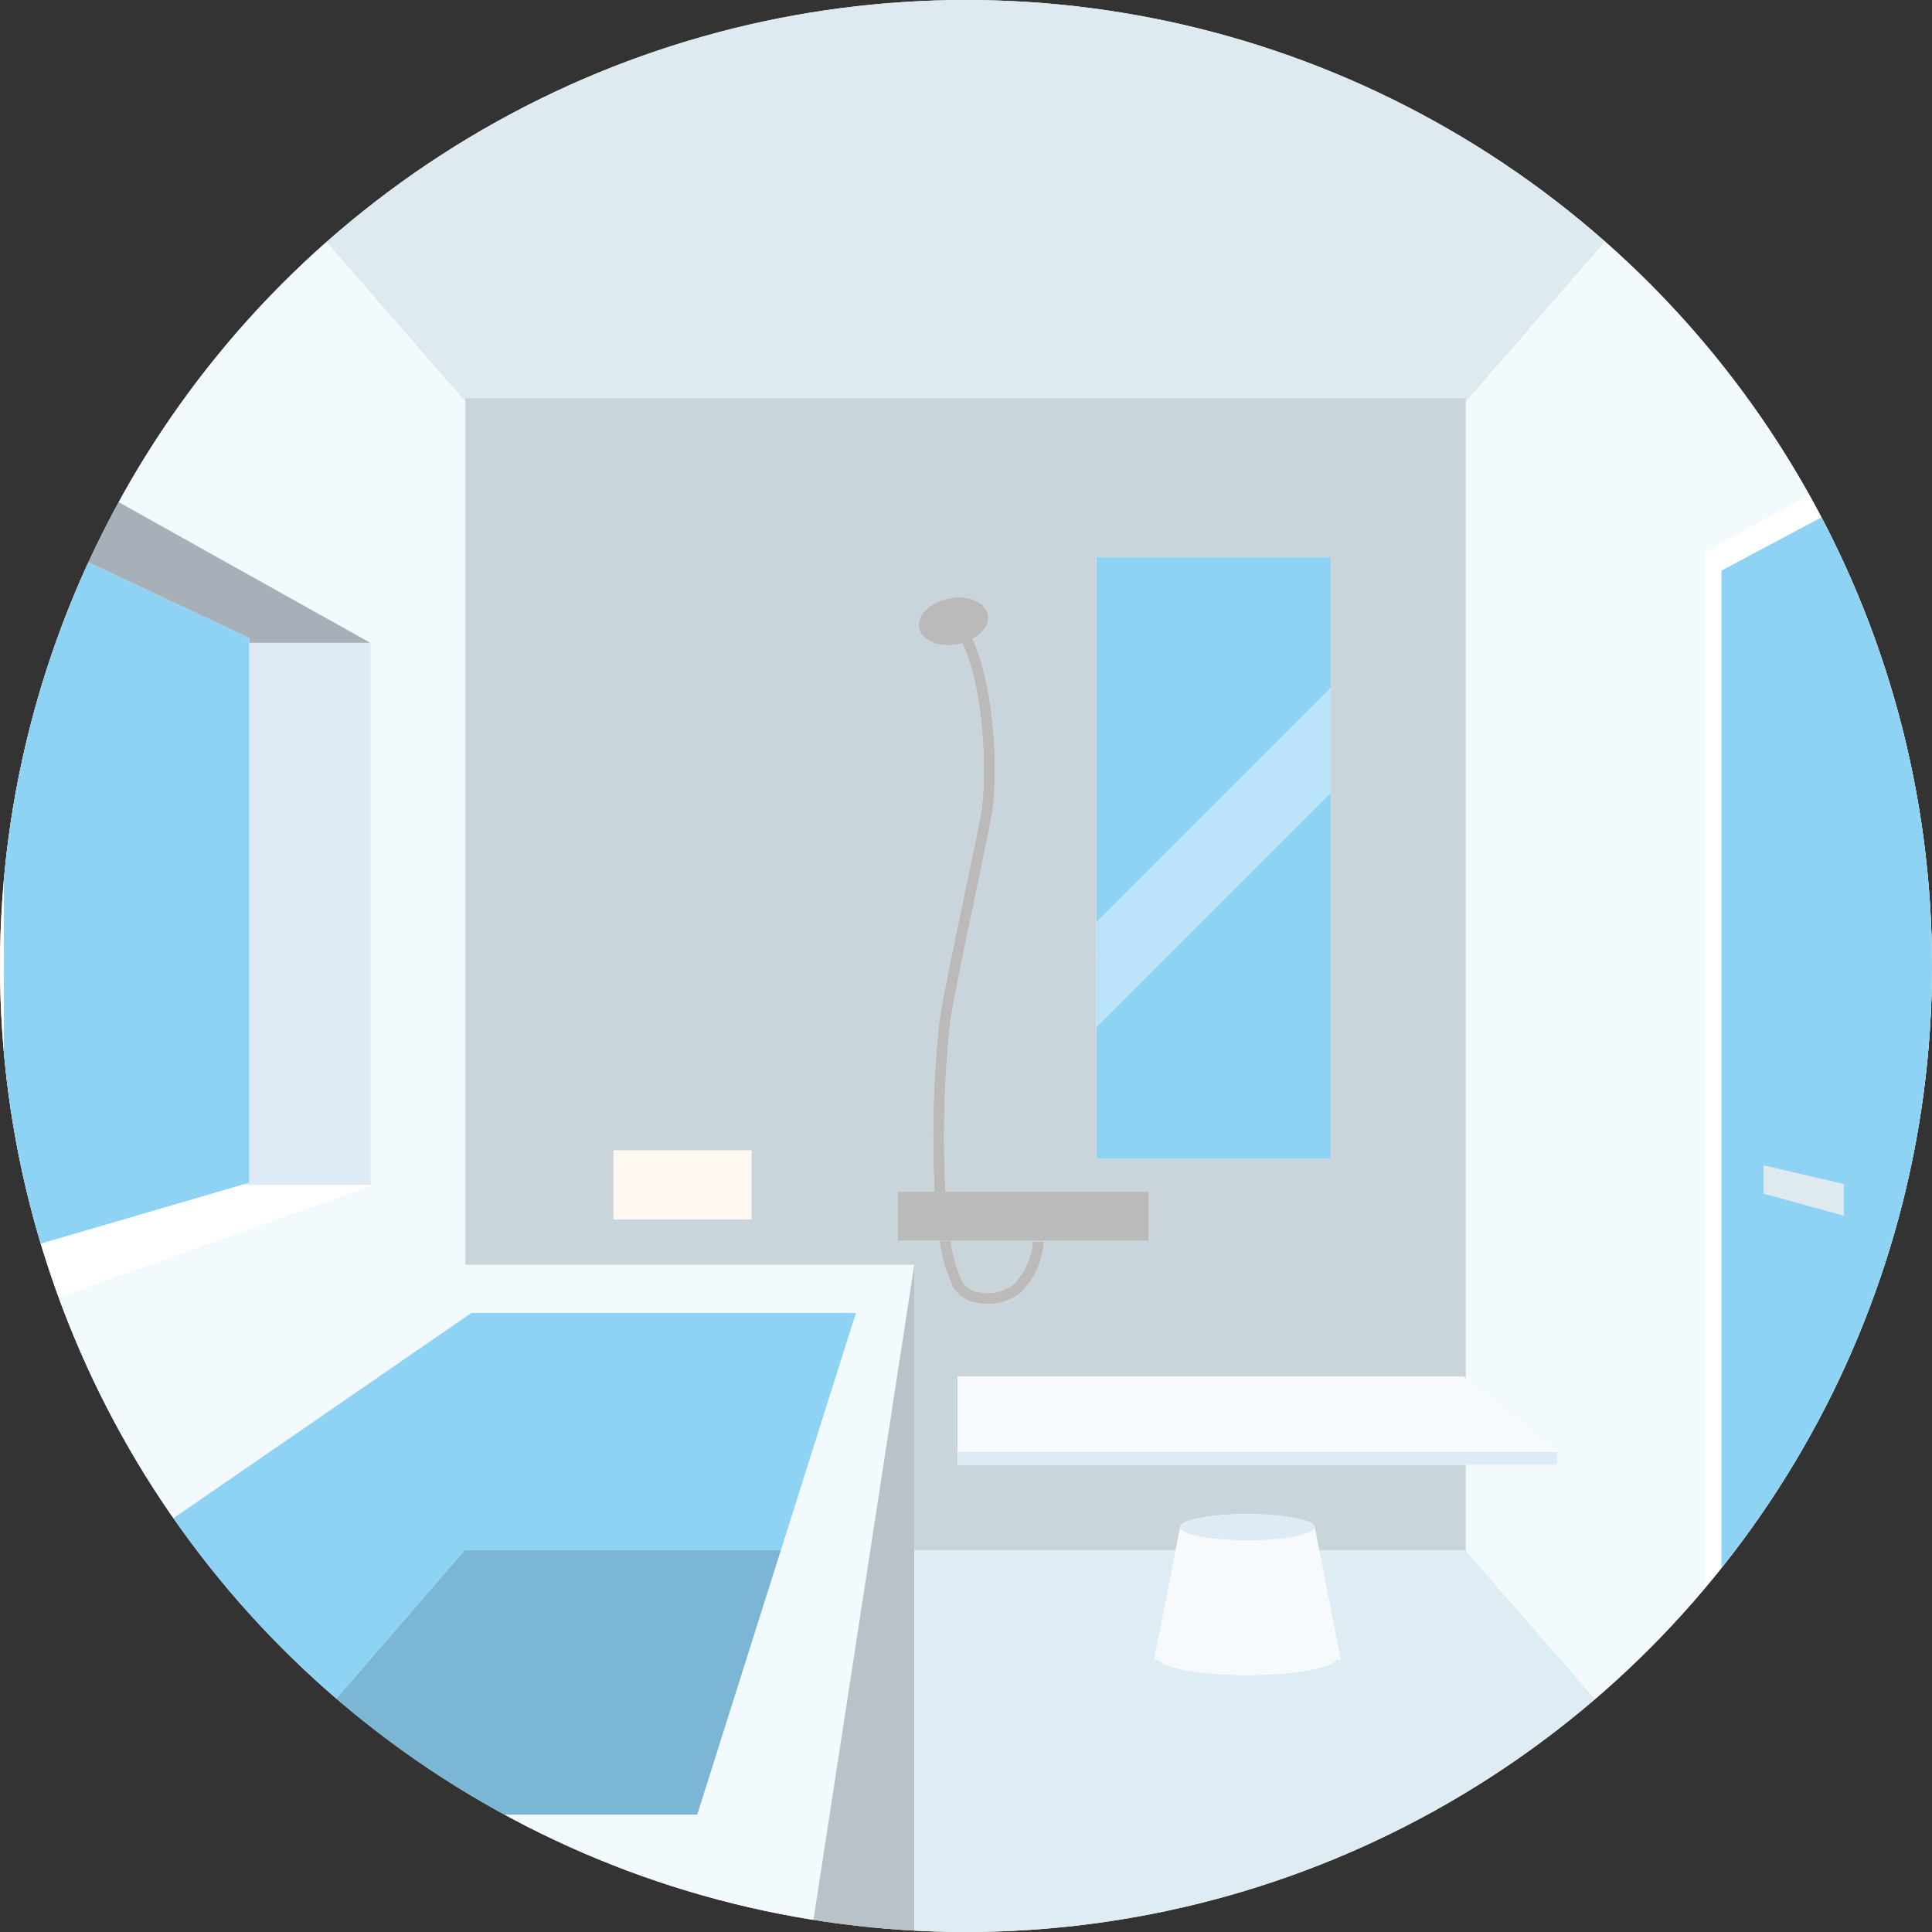 <svg xmlns="http://www.w3.org/2000/svg" xmlns:xlink="http://www.w3.org/1999/xlink" width="315" height="315" viewBox="0 0 315 315"><rect x="0" y="0" width="315" height="315" fill="#333333" stroke="none"/><defs><clipPath id="a"><circle cx="157.5" cy="157.5" r="157.5" transform="translate(623 1578)" fill="#f0ede7"/></clipPath><clipPath id="b"><rect width="398.758" height="315" fill="none"/></clipPath></defs><g transform="translate(-623 -1578)" clip-path="url(#a)"><g transform="translate(581.121 1578)"><rect width="398.758" height="315" fill="#fff"/><path d="M65.768,0,122.8,65.5v-.584H285.91v.587L342.943,0Z" transform="translate(-5.043 0)" fill="#dee9f0"/><path d="M361.216,0,304.182,65.506v159.22l14.926,12v2.122H304.182V252.74h-.094L358.294,315h2.833l-15.285-16.851-2.7-2.974V90.149l2.7-1.507,61.173-34.158,5.4-3.016V315h9.661V0Z" transform="translate(-23.315 0)" fill="#f3fafd"/><g clip-path="url(#b)"><path d="M272.814,273.728l3.511,17.9h-.736c-.957,1.387-7.061,2.459-14.466,2.459s-13.511-1.072-14.464-2.459h-.74l3.512-17.9H206.787v62.259H350.833l-54.206-62.259Z" transform="translate(-15.855 -20.987)" fill="#deecf4"/><path d="M39.8,69.89,42.5,71.4,82.528,93.776l19.732,11.03.06.034v88.376h.338l-.338.12L42.5,214.71l-2.7.965L0,229.893v45.47l117.589-69.129h.165V65.5L60.725,0H0V47.644Z" transform="translate(0 0)" fill="#f3fafd"/><path d="M200.71,258.13h42.646l.717-3.656a.355.355,0,0,1-.017-.08c0-1.175,4.919-2.132,10.988-2.132s10.992.957,10.992,2.132a.413.413,0,0,1-.017.08l.717,3.656h23.909V244.239H207.784V229.844h82.523l.339.272V70.309H127.533V211.624H200.71ZM230.4,172.869V96.252h38.234V194.31H230.4Zm-56.226,31.336h-22.49V192.96h22.49Zm23.862,3.5v-8.009h5.981a179.259,179.259,0,0,1,.753-27.557c.595-4.124,2.567-13.524,4.307-21.815,1.1-5.236,2.049-9.759,2.469-12.081,1.2-6.627.393-21.068-3-27.969-.232.065-.467.124-.71.171-3.109.594-5.951-.6-6.348-2.679s1.8-4.236,4.911-4.833,5.95.6,6.346,2.68c.284,1.487-.767,3.016-2.529,3.983,3.546,7.377,4.356,21.988,3.095,28.968-.424,2.348-1.375,6.882-2.477,12.131-1.734,8.267-3.7,17.636-4.287,21.7a173.865,173.865,0,0,0-.736,27.3h33.131V207.7H206.656a22.1,22.1,0,0,0,2.026,6.811,3.808,3.808,0,0,0,2.74,1.578,6.945,6.945,0,0,0,5.468-1.279,11.175,11.175,0,0,0,3.163-6.984l1.8-.049a12.758,12.758,0,0,1-3.79,8.4A8.4,8.4,0,0,1,212.683,218a9.094,9.094,0,0,1-1.574-.136,5.483,5.483,0,0,1-4-2.469,24.408,24.408,0,0,1-2.274-7.693Z" transform="translate(-9.778 -5.391)" fill="#cad4db"/><path d="M86.058,111.879v-.774L46.025,92.256V211.62l38.763-11.33,1.27-.37Z" transform="translate(-3.529 -7.073)" fill="#f3fafd"/><path d="M86.058,111.879v-.774L46.025,92.256V211.62l38.763-11.33,1.27-.37Z" transform="translate(-3.529 -7.073)" fill="#8ed2f4"/><path d="M89.276,113.509v88.04l-1.27.37h21.061V113.543l-.06-.034H89.276Z" transform="translate(-6.748 -8.703)" fill="#deebf5"/><path d="M42.5,89.138l40.033,18.85v.774H102.26L82.529,97.732,42.5,75.355l-2.7-1.508L0,51.6V69.128L39.8,87.867Z" transform="translate(0 -3.956)" fill="#a7b0b8"/><path d="M39.8,89.322,0,70.583v151.8l39.8-11.633Z" transform="translate(0 -5.412)" fill="#f3fafd"/><path d="M39.8,89.322,0,70.583v151.8l39.8-11.633Z" transform="translate(0 -5.412)" fill="#8ed2f4"/><path d="M42.5,221.678,102.32,200.3l.338-.12h-21.4L42.5,211.514V92.149l-2.7-1.27V212.3L0,223.936v12.925l39.8-14.217Z" transform="translate(0 -6.968)" fill="#fff"/><path d="M117.755,223.359h-.165L0,292.488v39.638H174.2l16.733-108.766Zm37.8,89.627H.023l118.491-81.641.215-.148h62.7L169.2,269.865Z" transform="translate(0 -17.125)" fill="#f3fafd"/><path d="M205.4,223.36,188.664,332.126H205.4V223.36Z" transform="translate(-14.465 -17.125)" fill="#b8c2c8"/><path d="M151.112,231.848H118.73l-.215.148L.024,313.637H80.346l37.308-43.12H169.2l12.231-38.668Z" transform="translate(-0.002 -17.776)" fill="#8ed2f4"/><path d="M124.525,273.728h-.2l-37.308,43.12H162.23l13.64-43.12H124.525Z" transform="translate(-6.672 -20.987)" fill="#7bb6d4"/><path d="M214.448,243.093v12.272h97.787l-14.926-12-.338-.271Z" transform="translate(-16.442 -18.639)" fill="#f7fafc"/><path d="M214.448,258.506h97.787v-2.122H214.448Z" transform="translate(-16.442 -19.658)" fill="#deebf5"/><path d="M213.532,226.8a5.487,5.487,0,0,0,4,2.469,9.107,9.107,0,0,0,1.573.135,8.4,8.4,0,0,0,5.378-1.821,12.756,12.756,0,0,0,3.791-8.4l-1.8.049a11.174,11.174,0,0,1-3.164,6.984,6.947,6.947,0,0,1-5.468,1.279,3.81,3.81,0,0,1-2.74-1.578,22.111,22.111,0,0,1-2.024-6.811h-1.818a24.44,24.44,0,0,0,2.274,7.693" transform="translate(-16.198 -16.8)" fill="#bbb"/><path d="M212.687,175.089c.585-4.067,2.553-13.435,4.287-21.7,1.1-5.249,2.054-9.783,2.477-12.131,1.261-6.979.452-21.59-3.094-28.968,1.761-.968,2.813-2.5,2.529-3.983-.4-2.075-3.238-3.273-6.347-2.679s-5.308,2.759-4.91,4.833,3.239,3.273,6.347,2.679c.244-.047.478-.106.709-.171,3.391,6.9,4.193,21.343,3,27.969-.42,2.322-1.369,6.845-2.468,12.081-1.74,8.291-3.713,17.692-4.307,21.816a179.122,179.122,0,0,0-.753,27.556h1.8a173.979,173.979,0,0,1,.736-27.3" transform="translate(-15.916 -8.087)" fill="#bababb"/><path d="M212.51,218.446H244.8v-8.009h-40.91v8.009h8.622Z" transform="translate(-15.633 -16.135)" fill="#bababb"/><path d="M275.254,269.972c-.715,1.042-5.312,1.849-10.883,1.849s-10.165-.807-10.88-1.849a.562.562,0,0,1-.091-.2l-.717,3.656-3.511,17.9h.74c.952,1.387,7.057,2.458,14.464,2.458s13.509-1.071,14.465-2.458h.736l-3.51-17.9-.717-3.656a.571.571,0,0,1-.092.2" transform="translate(-19.104 -20.684)" fill="#f7fafc"/><path d="M264.721,271.638c5.571,0,10.169-.807,10.883-1.849a.572.572,0,0,0,.092-.2.4.4,0,0,0,.016-.08c0-1.175-4.919-2.131-10.991-2.131s-10.988.956-10.988,2.131a.4.4,0,0,0,.016.08.564.564,0,0,0,.091.2c.716,1.042,5.309,1.849,10.88,1.849" transform="translate(-19.454 -20.5)" fill="#deebf5"/><rect width="22.49" height="11.245" transform="translate(141.903 187.569)" fill="#fff8f0"/><path d="M277.174,139.977l-38.235,38.235v21.44h38.235Z" transform="translate(-18.32 -10.732)" fill="#8ed2f4"/><path d="M277.174,98.407H238.939v59.524L277.174,119.7Z" transform="translate(-18.32 -7.545)" fill="#8ed2f4"/><path d="M277.174,121.465,238.939,159.7v5.4l38.235-38.235Z" transform="translate(-18.32 -9.313)" fill="#bae2f8"/><path d="M277.174,127.31l-38.235,38.235V177.24l38.235-38.235Z" transform="translate(-18.32 -9.761)" fill="#bae2f8"/><path d="M410.481,65.48,349.308,98.044v199.5l21.248,22.476h39.926ZM356.256,199.632v-4.57L369.3,198.1v5.11Z" transform="translate(-26.782 -5.021)" fill="#f3fafd"/><path d="M410.481,65.48,349.308,98.044v199.5l21.248,22.476h39.926ZM356.256,199.632v-4.57L369.3,198.1v5.11Z" transform="translate(-26.782 -5.021)" fill="#8ed2f4"/><path d="M356.833,205.822v4.57l13.044,3.574v-5.111Z" transform="translate(-27.359 -15.781)" fill="#dee9f0"/><path d="M415.655,55.743l-5.4,3.015L349.084,92.917l-2.7,1.506V299.449l2.7,2.974,15.285,16.85h5.963L349.084,296.8V97.3l61.173-32.564v254.54h5.4V55.743Z" transform="translate(-26.558 -4.274)" fill="#fff"/></g></g></g></svg>